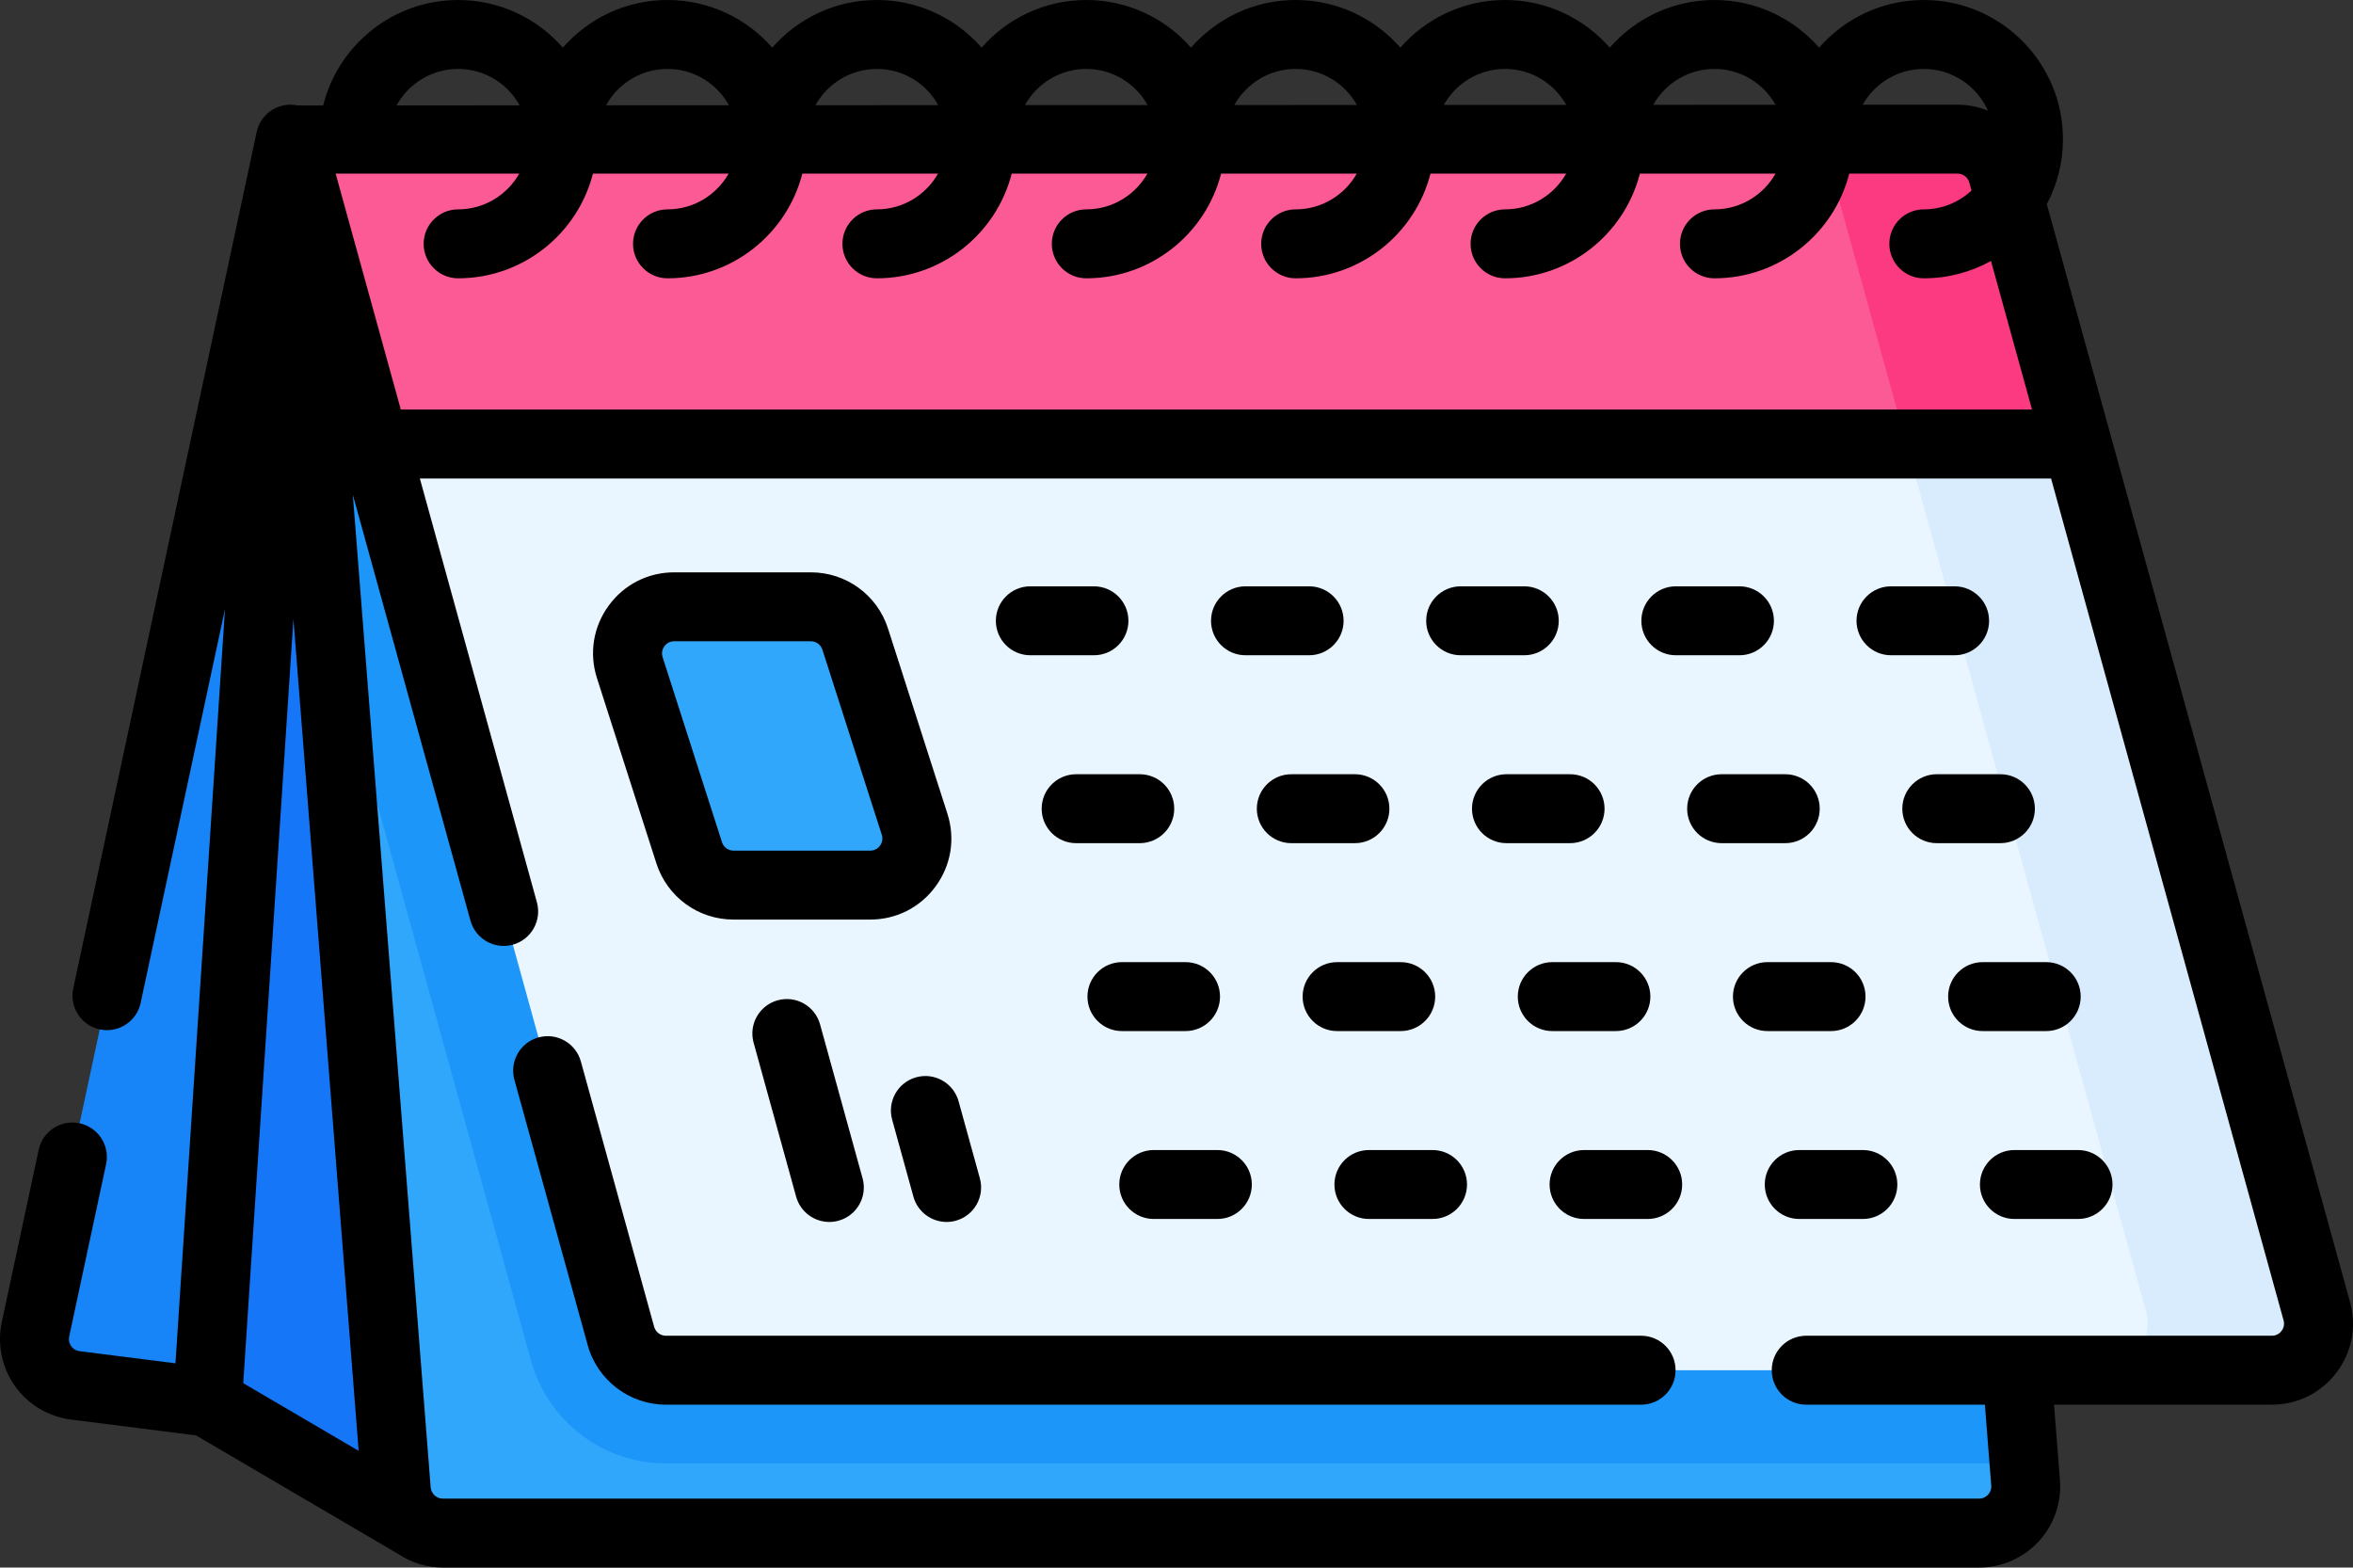 <?xml version="1.0" encoding="utf-8"?>
<!-- Generator: Adobe Illustrator 16.0.0, SVG Export Plug-In . SVG Version: 6.00 Build 0)  -->
<!DOCTYPE svg PUBLIC "-//W3C//DTD SVG 1.1//EN" "http://www.w3.org/Graphics/SVG/1.1/DTD/svg11.dtd">
<svg version="1.1" id="Camada_1" xmlns="http://www.w3.org/2000/svg" xmlns:xlink="http://www.w3.org/1999/xlink" x="0px" y="0px"
	 width="512px" height="341.095px" viewBox="0 0 512 341.095" enable-background="new 0 0 512 341.095" xml:space="preserve">
<rect x="0" y="0" width="512" height="341.095" fill="#333333" stroke="none"/>
<g>
	<defs>
		<rect id="SVGID_1_" width="512" height="341.095"/>
	</defs>
	<clipPath id="SVGID_2_">
		<use xlink:href="#SVGID_1_"  overflow="visible"/>
	</clipPath>
	<path clip-path="url(#SVGID_2_)" fill="#31A7FB" d="M430.644,333.595H96.349c-5.295,0-9.701-4.073-10.115-9.353L63.184,30.283
		H417.83l22.927,292.375C441.219,328.554,436.559,333.595,430.644,333.595"/>
	<path clip-path="url(#SVGID_2_)" fill="#1C96F9" d="M440.422,318.451H144.895c-13.645,0-25.708-9.19-29.34-22.34l-44.02-159.41
		L63.186,30.279h354.642L440.422,318.451z"/>
	<path clip-path="url(#SVGID_2_)" fill="#1785F8" d="M90.346,331.619L45.14,305.101l-28.774-3.649
		c-5.895-0.748-9.888-6.379-8.644-12.188L63.183,30.283L90.346,331.619z"/>
	<polygon clip-path="url(#SVGID_2_)" fill="#1576F7" points="63.184,30.282 90.346,331.619 45.141,305.101 	"/>
	<path clip-path="url(#SVGID_2_)" fill="#EAF6FF" d="M504.123,285.311l-68.38-247.584c-1.216-4.398-5.217-7.444-9.779-7.444H63.184
		l71.928,260.43c1.215,4.397,5.216,7.443,9.779,7.443h349.453C501.047,298.157,505.907,291.772,504.123,285.311"/>
	<path clip-path="url(#SVGID_2_)" fill="#D9ECFD" d="M494.343,298.161H457.17c6.706,0,11.566-6.391,9.78-12.854L398.572,37.726
		c-1.216-4.393-5.214-7.447-9.78-7.447h37.173c4.564,0,8.563,3.054,9.779,7.447l68.378,247.581
		C505.907,291.769,501.049,298.161,494.343,298.161"/>
	<path clip-path="url(#SVGID_2_)" fill="#FC5A95" d="M452.009,96.62l-16.267-58.894c-1.214-4.398-5.215-7.444-9.779-7.444H63.184
		L81.505,96.62H452.009z"/>
	<path clip-path="url(#SVGID_2_)" fill="#FB3A82" d="M398.573,37.726l16.266,58.894h37.172l-16.266-58.894
		c-1.218-4.393-5.215-7.447-9.78-7.447h-37.172C393.358,30.28,397.355,33.333,398.573,37.726"/>
	<path clip-path="url(#SVGID_2_)" fill="#31A7FB" d="M199.011,179.354l-12.916-40.267c-1.347-4.199-5.251-7.047-9.66-7.047h-29.732
		c-6.876,0-11.76,6.696-9.66,13.244l12.916,40.267c1.347,4.199,5.251,7.047,9.66,7.047h29.732
		C196.227,192.597,201.111,185.901,199.011,179.354"/>
	<path clip-path="url(#SVGID_2_)" d="M511.352,283.314L445.374,44.422c2.241-4.224,3.516-9.036,3.516-14.142
		C448.89,13.584,435.307,0,418.61,0c-9.075,0-17.226,4.019-22.779,10.365C390.275,4.019,382.127,0,373.051,0
		c-9.077,0-17.226,4.019-22.78,10.365C344.716,4.019,336.566,0,327.491,0c-9.076,0-17.228,4.019-22.78,10.365
		C299.156,4.019,291.007,0,281.93,0c-9.075,0-17.225,4.019-22.779,10.365C253.596,4.019,245.447,0,236.371,0
		c-9.076,0-17.226,4.019-22.78,10.365C208.036,4.019,199.887,0,190.811,0c-9.076,0-17.226,4.019-22.78,10.365
		C162.476,4.019,154.327,0,145.251,0c-9.076,0-17.226,4.019-22.78,10.365C116.916,4.019,108.767,0,99.691,0
		c-14.168,0-26.09,9.783-29.377,22.947l-5.555,0.002c-4.047-0.864-8.037,1.714-8.904,5.764l-39.918,186.38
		c-0.868,4.05,1.713,8.038,5.763,8.903c0.529,0.113,1.057,0.168,1.578,0.168c3.461,0,6.572-2.409,7.326-5.932l18.35-85.686
		L38.178,296.659l-20.867-2.646c-1.003-0.127-1.575-0.74-1.826-1.094c-0.251-0.355-0.641-1.097-0.429-2.085l8.031-37.502
		c0.868-4.05-1.713-8.035-5.763-8.903c-4.05-0.869-8.037,1.714-8.904,5.764l-8.031,37.501c-1.031,4.816,0.012,9.884,2.861,13.901
		c2.849,4.019,7.286,6.679,12.173,7.299l27.249,3.456l43.879,25.74c0.025,0.013,0.051,0.022,0.076,0.038
		c2.805,1.868,6.152,2.968,9.722,2.968h334.293c4.905,0,9.626-2.065,12.956-5.666c3.33-3.602,5.021-8.469,4.637-13.359
		l-1.286-16.413h47.396c5.557,0,10.673-2.536,14.04-6.957C511.75,294.279,512.832,288.671,511.352,283.314 M73.036,37.782h39.946
		c-2.627,4.636-7.598,7.777-13.296,7.777c-4.142,0-7.5,3.357-7.5,7.5s3.358,7.5,7.5,7.5c14.108,0,25.992-9.698,29.338-22.777h29.519
		c-2.627,4.636-7.598,7.777-13.296,7.777c-4.142,0-7.5,3.357-7.5,7.5s3.358,7.5,7.5,7.5c14.108,0,25.992-9.698,29.338-22.777h29.519
		c-2.627,4.636-7.598,7.777-13.296,7.777c-4.142,0-7.5,3.357-7.5,7.5s3.358,7.5,7.5,7.5c14.108,0,25.992-9.698,29.338-22.777h29.519
		c-2.627,4.636-7.598,7.777-13.296,7.777c-4.142,0-7.5,3.357-7.5,7.5s3.358,7.5,7.5,7.5c14.108,0,25.992-9.698,29.338-22.777h29.518
		c-2.627,4.636-7.597,7.777-13.296,7.777c-4.141,0-7.5,3.357-7.5,7.5s3.359,7.5,7.5,7.5c14.109,0,25.993-9.698,29.338-22.777h29.521
		c-2.627,4.636-7.599,7.777-13.296,7.777c-4.144,0-7.5,3.357-7.5,7.5s3.356,7.5,7.5,7.5c14.106,0,25.991-9.698,29.338-22.777h29.518
		c-2.627,4.636-7.597,7.777-13.295,7.777c-4.142,0-7.5,3.357-7.5,7.5s3.358,7.5,7.5,7.5c14.108,0,25.992-9.698,29.337-22.777h23.577
		c1.186,0,2.234,0.798,2.549,1.941l0.48,1.734c-2.73,2.536-6.372,4.102-10.384,4.102c-4.142,0-7.5,3.357-7.5,7.5s3.358,7.5,7.5,7.5
		c5.299,0,10.28-1.372,14.617-3.772l8.931,32.333H87.215L73.036,37.782z M418.609,14.999c6.221,0,11.573,3.741,13.956,9.086
		c-2.058-0.836-4.288-1.303-6.602-1.303l-20.661,0.01C407.928,18.147,412.904,14.999,418.609,14.999 M373.049,14.999
		c5.709,0,10.688,3.152,13.311,7.801l-26.629,0.012C362.351,18.156,367.336,14.999,373.049,14.999 M327.488,14.999
		c5.718,0,10.704,3.161,13.324,7.822l-26.654,0.012C316.775,18.165,321.765,14.999,327.488,14.999 M281.928,14.999
		c5.726,0,10.72,3.17,13.335,7.843l-26.679,0.012C271.199,18.175,276.197,14.999,281.928,14.999 M236.368,14.999
		c5.735,0,10.736,3.179,13.349,7.864l-26.706,0.012C225.622,18.184,230.628,14.999,236.368,14.999 M190.807,14.999
		c5.744,0,10.752,3.188,13.362,7.885l-26.731,0.012C180.046,18.193,185.058,14.999,190.807,14.999 M145.247,14.999
		c5.752,0,10.768,3.198,13.375,7.906l-26.757,0.012C134.469,18.202,139.489,14.999,145.247,14.999 M99.686,14.999
		c5.761,0,10.784,3.207,13.387,7.927l-26.782,0.012C88.892,18.211,93.92,14.999,99.686,14.999 M63.846,134.669l14.197,181.038
		l-25.116-14.732L63.846,134.669z M496.449,289.613c-0.298,0.392-0.965,1.043-2.105,1.043H393.022c-4.142,0-7.5,3.357-7.5,7.5
		c0,4.145,3.358,7.5,7.5,7.5h38.879l1.38,17.586c0.078,1.004-0.402,1.687-0.695,2.003c-0.293,0.317-0.937,0.851-1.943,0.851H96.349
		c-1.371,0-2.529-1.071-2.637-2.438L76.775,107.663l25.593,92.666c1.103,3.992,5.234,6.333,9.226,5.232
		c3.993-1.103,6.335-5.233,5.233-9.227L91.358,104.12h354.941l50.593,183.187C497.197,288.406,496.745,289.224,496.449,289.613"/>
	<path clip-path="url(#SVGID_2_)" d="M357.096,290.656H144.89c-1.186,0-2.233-0.798-2.549-1.939l-15.948-57.744
		c-1.103-3.993-5.236-6.333-9.226-5.232c-3.993,1.104-6.335,5.233-5.233,9.229l15.948,57.741
		c2.105,7.624,9.099,12.947,17.008,12.947h212.206c4.143,0,7.5-3.355,7.5-7.5C364.596,294.014,361.238,290.656,357.096,290.656"/>
	<path clip-path="url(#SVGID_2_)" d="M142.816,187.842c2.352,7.33,9.104,12.255,16.802,12.255h29.732
		c5.701,0,10.896-2.642,14.256-7.246c3.359-4.604,4.288-10.358,2.546-15.788l-12.916-40.267c-2.352-7.33-9.104-12.256-16.802-12.256
		h-29.732c-5.701,0-10.896,2.642-14.256,7.247c-3.36,4.605-4.287,10.36-2.546,15.788L142.816,187.842z M144.565,140.626
		c0.296-0.405,0.967-1.086,2.137-1.086h29.732c1.154,0,2.166,0.738,2.519,1.838l12.916,40.267c0.357,1.113-0.086,1.96-0.381,2.366
		c-0.296,0.405-0.967,1.086-2.138,1.086h-29.732c-1.154,0-2.166-0.738-2.519-1.837l-12.916-40.267
		C143.827,141.879,144.27,141.032,144.565,140.626"/>
	<path clip-path="url(#SVGID_2_)" d="M224.192,142.584h13.845c4.142,0,7.5-3.357,7.5-7.5c0-4.143-3.358-7.5-7.5-7.5h-13.845
		c-4.142,0-7.5,3.357-7.5,7.5C216.692,139.227,220.05,142.584,224.192,142.584"/>
	<path clip-path="url(#SVGID_2_)" d="M271.013,142.584h13.846c4.141,0,7.5-3.357,7.5-7.5c0-4.143-3.359-7.5-7.5-7.5h-13.846
		c-4.143,0-7.5,3.357-7.5,7.5C263.513,139.227,266.87,142.584,271.013,142.584"/>
	<path clip-path="url(#SVGID_2_)" d="M317.832,142.584h13.845c4.142,0,7.5-3.357,7.5-7.5c0-4.143-3.358-7.5-7.5-7.5h-13.845
		c-4.143,0-7.5,3.357-7.5,7.5C310.332,139.227,313.689,142.584,317.832,142.584"/>
	<path clip-path="url(#SVGID_2_)" d="M364.651,142.584h13.845c4.141,0,7.5-3.357,7.5-7.5c0-4.143-3.359-7.5-7.5-7.5h-13.845
		c-4.144,0-7.5,3.357-7.5,7.5C357.151,139.227,360.508,142.584,364.651,142.584"/>
	<path clip-path="url(#SVGID_2_)" d="M411.47,142.584h13.846c4.141,0,7.5-3.357,7.5-7.5c0-4.143-3.359-7.5-7.5-7.5H411.47
		c-4.143,0-7.5,3.357-7.5,7.5C403.97,139.227,407.327,142.584,411.47,142.584"/>
	<path clip-path="url(#SVGID_2_)" d="M226.66,175.972c0,4.144,3.358,7.5,7.5,7.5h13.845c4.142,0,7.5-3.356,7.5-7.5
		s-3.358-7.5-7.5-7.5H234.16C230.018,168.472,226.66,171.829,226.66,175.972"/>
	<path clip-path="url(#SVGID_2_)" d="M273.479,175.972c0,4.144,3.357,7.5,7.5,7.5h13.846c4.141,0,7.5-3.356,7.5-7.5
		s-3.359-7.5-7.5-7.5h-13.846C276.836,168.472,273.479,171.829,273.479,175.972"/>
	<path clip-path="url(#SVGID_2_)" d="M320.297,175.972c0,4.144,3.357,7.5,7.5,7.5h13.845c4.142,0,7.5-3.356,7.5-7.5
		s-3.358-7.5-7.5-7.5h-13.845C323.654,168.472,320.297,171.829,320.297,175.972"/>
	<path clip-path="url(#SVGID_2_)" d="M395.962,175.972c0-4.144-3.358-7.5-7.5-7.5h-13.846c-4.142,0-7.5,3.356-7.5,7.5
		s3.358,7.5,7.5,7.5h13.846C392.604,183.472,395.962,180.115,395.962,175.972"/>
	<path clip-path="url(#SVGID_2_)" d="M442.78,175.972c0-4.144-3.358-7.5-7.5-7.5h-13.847c-4.141,0-7.5,3.356-7.5,7.5
		s3.359,7.5,7.5,7.5h13.847C439.422,183.472,442.78,180.115,442.78,175.972"/>
	<path clip-path="url(#SVGID_2_)" d="M236.625,216.861c0,4.145,3.358,7.5,7.5,7.5h13.845c4.142,0,7.5-3.355,7.5-7.5
		c0-4.143-3.358-7.5-7.5-7.5h-13.845C239.982,209.361,236.625,212.718,236.625,216.861"/>
	<path clip-path="url(#SVGID_2_)" d="M283.444,216.861c0,4.145,3.356,7.5,7.5,7.5h13.845c4.141,0,7.5-3.355,7.5-7.5
		c0-4.143-3.359-7.5-7.5-7.5h-13.845C286.801,209.361,283.444,212.718,283.444,216.861"/>
	<path clip-path="url(#SVGID_2_)" d="M330.264,216.861c0,4.145,3.357,7.5,7.5,7.5h13.846c4.141,0,7.5-3.355,7.5-7.5
		c0-4.143-3.359-7.5-7.5-7.5h-13.846C333.621,209.361,330.264,212.718,330.264,216.861"/>
	<path clip-path="url(#SVGID_2_)" d="M398.427,224.361c4.143,0,7.5-3.355,7.5-7.5c0-4.143-3.357-7.5-7.5-7.5h-13.846
		c-4.141,0-7.5,3.357-7.5,7.5c0,4.145,3.359,7.5,7.5,7.5H398.427z"/>
	<path clip-path="url(#SVGID_2_)" d="M445.246,224.361c4.142,0,7.5-3.355,7.5-7.5c0-4.143-3.358-7.5-7.5-7.5H431.4
		c-4.142,0-7.5,3.357-7.5,7.5c0,4.145,3.358,7.5,7.5,7.5H445.246z"/>
	<path clip-path="url(#SVGID_2_)" d="M264.893,250.248h-13.845c-4.141,0-7.5,3.357-7.5,7.5c0,4.145,3.359,7.5,7.5,7.5h13.845
		c4.143,0,7.5-3.355,7.5-7.5C272.393,253.605,269.035,250.248,264.893,250.248"/>
	<path clip-path="url(#SVGID_2_)" d="M311.712,250.248h-13.846c-4.142,0-7.5,3.357-7.5,7.5c0,4.145,3.358,7.5,7.5,7.5h13.846
		c4.142,0,7.5-3.355,7.5-7.5C319.212,253.605,315.854,250.248,311.712,250.248"/>
	<path clip-path="url(#SVGID_2_)" d="M358.531,250.248h-13.847c-4.141,0-7.5,3.357-7.5,7.5c0,4.145,3.359,7.5,7.5,7.5h13.847
		c4.142,0,7.5-3.355,7.5-7.5C366.031,253.605,362.673,250.248,358.531,250.248"/>
	<path clip-path="url(#SVGID_2_)" d="M405.35,250.248h-13.846c-4.141,0-7.5,3.357-7.5,7.5c0,4.145,3.359,7.5,7.5,7.5h13.846
		c4.143,0,7.5-3.355,7.5-7.5C412.85,253.605,409.492,250.248,405.35,250.248"/>
	<path clip-path="url(#SVGID_2_)" d="M452.169,250.248h-13.846c-4.142,0-7.5,3.357-7.5,7.5c0,4.145,3.358,7.5,7.5,7.5h13.846
		c4.142,0,7.5-3.355,7.5-7.5C459.669,253.605,456.311,250.248,452.169,250.248"/>
	<path clip-path="url(#SVGID_2_)" d="M169.214,217.665c-3.993,1.104-6.335,5.233-5.233,9.229l9.252,33.5
		c0.918,3.323,3.936,5.504,7.225,5.504c0.661,0,1.333-0.087,2.001-0.272c3.993-1.103,6.335-5.231,5.233-9.227l-9.252-33.5
		C177.337,218.904,173.206,216.563,169.214,217.665"/>
	<path clip-path="url(#SVGID_2_)" d="M199.361,234.415c-3.993,1.104-6.335,5.233-5.233,9.229l4.626,16.75
		c0.918,3.323,3.936,5.504,7.225,5.504c0.661,0,1.333-0.087,2.001-0.272c3.993-1.103,6.335-5.231,5.233-9.227l-4.626-16.75
		C207.484,235.655,203.352,233.31,199.361,234.415"/>
</g>
</svg>
